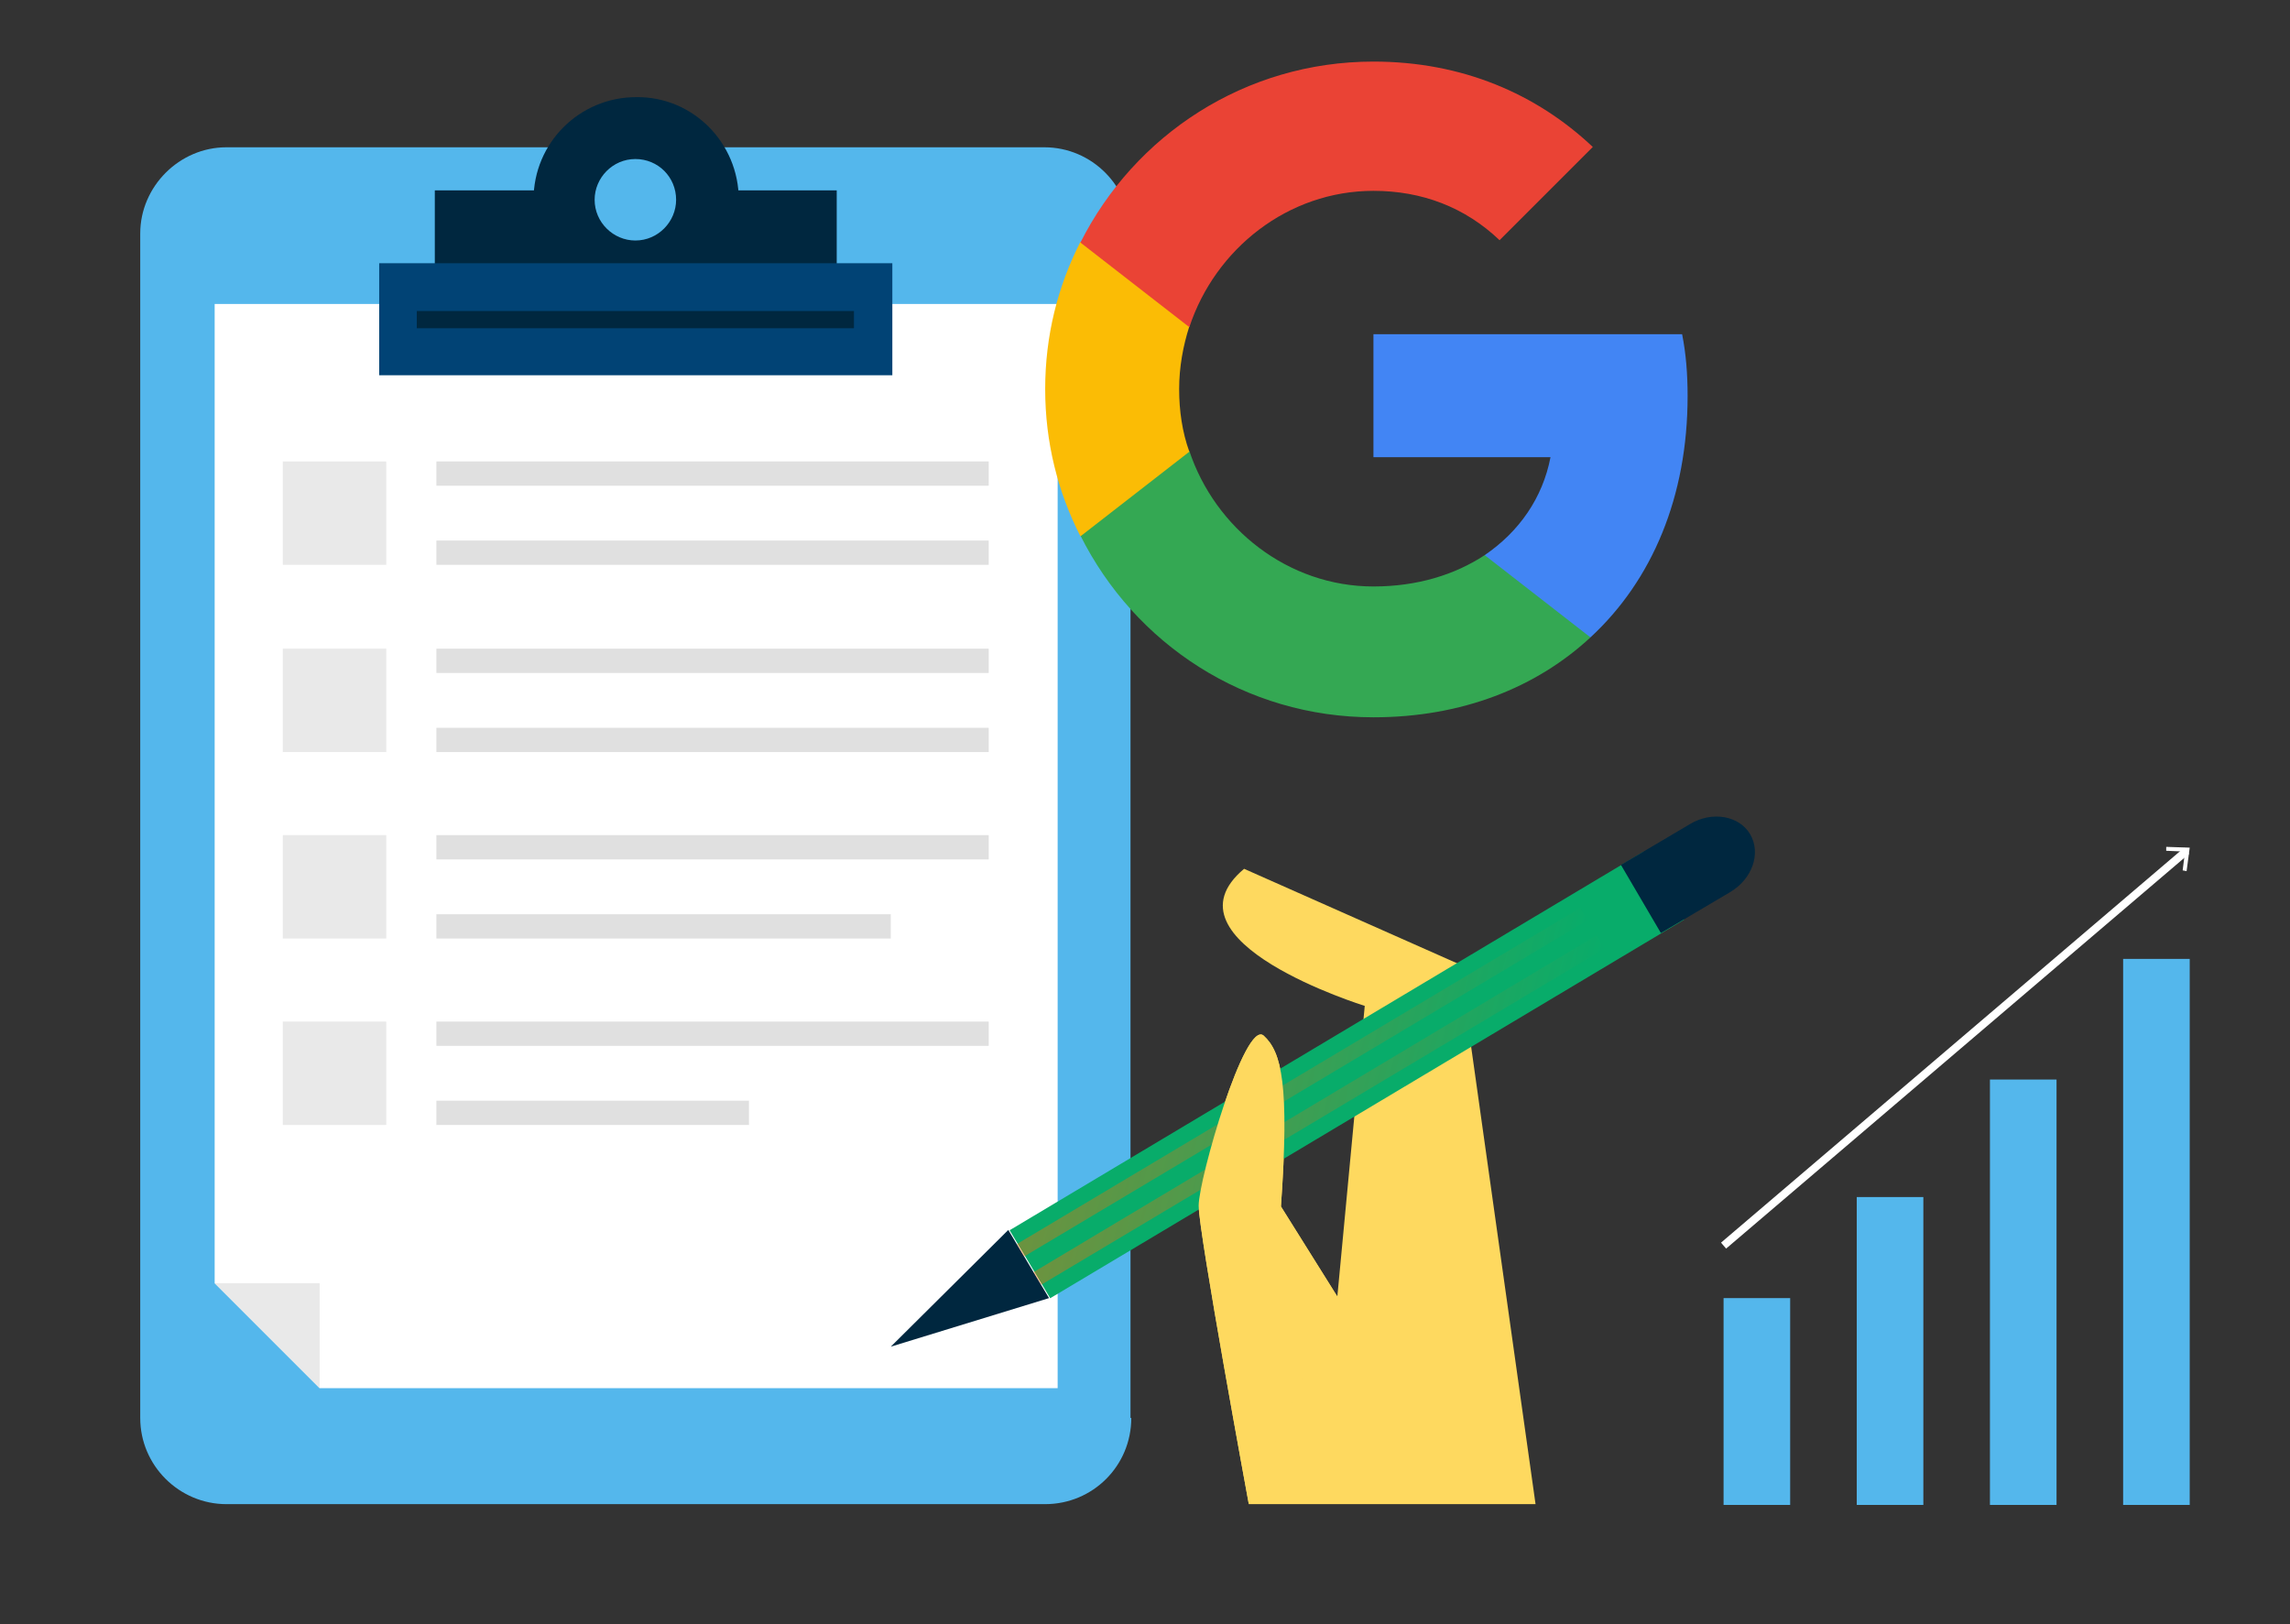<?xml version="1.0" encoding="UTF-8"?> <!-- Generator: Adobe Illustrator 25.4.1, SVG Export Plug-In . SVG Version: 6.00 Build 0) --> <svg xmlns="http://www.w3.org/2000/svg" xmlns:xlink="http://www.w3.org/1999/xlink" version="1.1" id="Layer_1" x="0px" y="0px" viewBox="0 0 292.3 207.3" style="enable-background:new 0 0 292.3 207.3;" xml:space="preserve"><rect x="0" y="0" width="292.3" height="207.3" fill="#333333" stroke="none"/> <style type="text/css"> .st0{fill:#54B7EC;} .st1{fill:#FFFFFF;} .st2{opacity:0.7;fill:#E0E0E0;} .st3{fill:#00273F;} .st4{fill:#014375;} .st5{fill:#FED95F;} .st6{fill:#08AC6A;} .st7{opacity:0.4;fill:url(#SVGID_1_);} .st8{opacity:0.4;fill:url(#SVGID_00000136391648257427096280000007824376004182608786_);} .st9{fill:#E0E0E0;} .st10{fill:#4285F4;} .st11{fill:#34A853;} .st12{fill:#FBBC05;} .st13{fill:#EA4335;} .st14{fill:none;stroke:#FFFFFF;stroke-miterlimit:10;} </style> <g> <g> <path class="st0" d="M144.4,181c0,6.1-4.9,11-11,11H28.9c-6,0-11-4.9-11-11V29.8c0-6,5-11,11-11h104.4c6.1,0,11,5,11,11V181z"></path> </g> <g> <polygon class="st1" points="135,38.8 27.4,38.8 27.4,163.8 40.8,177.2 135,177.2 "></polygon> <g> <polygon class="st2" points="40.8,163.8 27.4,163.8 40.8,177.2 "></polygon> </g> </g> <path class="st3" d="M94.3,25.5c0,7.2-5.9,13.1-13.1,13.1c-7.3,0-13.1-5.9-13.1-13.1c0-7.3,5.9-13.1,13.1-13.1 C88.4,12.3,94.3,18.2,94.3,25.5z"></path> <rect x="55.5" y="24.3" class="st3" width="51.3" height="14.3"></rect> <rect x="48.4" y="33.6" class="st4" width="65.5" height="14.3"></rect> <path class="st0" d="M86.3,25.5c0,2.8-2.3,5.2-5.2,5.2c-2.8,0-5.2-2.3-5.2-5.2c0-2.8,2.3-5.2,5.2-5.2C84,20.3,86.3,22.6,86.3,25.5z "></path> <rect x="53.2" y="39.7" class="st3" width="55.8" height="2.2"></rect> <path class="st5" d="M159.4,192c0,0-6.4-34.7-6.4-38.1c0-3.4,5.9-23.8,8.3-21.7c2.3,2.1,3.3,6.3,2.2,21.8l7.2,11.5l3.5-37.1 c0,0-26.5-8.2-15.4-17.5l27.5,12.2L196,192H159.4z"></path> <g> <polygon class="st3" points="113.7,171.9 113.7,171.9 128.7,157 133.9,165.7 "></polygon> <g> <rect x="124.7" y="132.2" transform="matrix(0.859 -0.513 0.513 0.859 -46.065 107.45)" class="st6" width="94.2" height="10.1"></rect> <g> <path class="st3" d="M206.9,110.4l8.8-5.2c2.8-1.7,6.3-1.1,7.7,1.3s0.3,5.7-2.6,7.4l-8.8,5.2"></path> </g> <g> <g> <linearGradient id="SVGID_1_" gradientUnits="userSpaceOnUse" x1="1111.509" y1="32.158" x2="1172.055" y2="32.158" gradientTransform="matrix(0.97 0.245 -0.245 0.97 -932.992 -172.533)"> <stop offset="0" style="stop-color:#FF6D00"></stop> <stop offset="0.883" style="stop-color:#FF6D00;stop-opacity:0.112"></stop> <stop offset="0.995" style="stop-color:#FF6D00;stop-opacity:0"></stop> </linearGradient> <polygon class="st7" points="130.7,160.4 129.8,158.8 201.7,115.9 202.6,117.5 "></polygon> </g> <g> <linearGradient id="SVGID_00000042010272950647741760000011745706783134716295_" gradientUnits="userSpaceOnUse" x1="1114.43" y1="35.083" x2="1174.982" y2="35.083" gradientTransform="matrix(0.97 0.245 -0.245 0.97 -932.992 -172.533)"> <stop offset="0" style="stop-color:#FF6D00"></stop> <stop offset="0.883" style="stop-color:#FF6D00;stop-opacity:0.112"></stop> <stop offset="0.995" style="stop-color:#FF6D00;stop-opacity:0"></stop> </linearGradient> <polygon style="opacity:0.4;fill:url(#SVGID_00000042010272950647741760000011745706783134716295_);" points="132.9,164 131.9,162.4 203.8,119.4 204.8,121.1 "></polygon> </g> </g> </g> </g> <path class="st5" d="M159.4,192c0,0-6.4-34.7-6.4-38.1c0-3.4,5.9-23.8,8.3-21.7c2.3,2.1,3.3,6.3,2.2,21.8l7.2,11.5"></path> <g> <g> <rect x="36.1" y="58.9" class="st2" width="13.2" height="13.2"></rect> </g> <rect x="55.7" y="58.9" class="st9" width="70.5" height="3.1"></rect> <rect x="55.7" y="69" class="st9" width="70.5" height="3.1"></rect> </g> <g> <g> <rect x="36.1" y="82.8" class="st2" width="13.2" height="13.2"></rect> </g> <rect x="55.7" y="82.8" class="st9" width="70.5" height="3.1"></rect> <rect x="55.7" y="92.9" class="st9" width="70.5" height="3.1"></rect> </g> <g> <g> <rect x="36.1" y="106.6" class="st2" width="13.2" height="13.2"></rect> </g> <rect x="55.7" y="106.6" class="st9" width="70.5" height="3.1"></rect> <rect x="55.7" y="116.7" class="st9" width="58" height="3.1"></rect> </g> <g> <g> <rect x="36.1" y="130.4" class="st2" width="13.2" height="13.2"></rect> </g> <rect x="55.7" y="130.4" class="st9" width="70.5" height="3.1"></rect> <rect x="55.7" y="140.5" class="st9" width="39.9" height="3.1"></rect> </g> </g> <g transform="matrix(1, 0, 0, 1, 27.009, -39.239)"> <path class="st10" d="M188.4,89.8c0-2.8-0.2-5.4-0.7-7.9h-39.4v15.7h22.6c-1,5.2-4,9.5-8.4,12.5v10.5H176 C183.9,113.3,188.4,102.6,188.4,89.8z"></path> <path class="st11" d="M148.3,130.8c11.3,0,20.8-3.8,27.7-10.2l-13.5-10.5c-3.8,2.5-8.6,4-14.2,4c-10.9,0-20.2-7.4-23.5-17.3h-13.9 v10.8C117.8,121.4,131.9,130.8,148.3,130.8z"></path> <path class="st12" d="M124.8,96.9c-0.9-2.5-1.3-5.2-1.3-8c0-2.8,0.5-5.5,1.3-8V70.1h-13.9c-2.9,5.7-4.5,12-4.5,18.8 c0,6.8,1.6,13.1,4.5,18.8L124.8,96.9z"></path> <path class="st13" d="M148.3,63.6c6.2,0,11.7,2.1,16.1,6.3l11.9-11.9c-7.2-6.8-16.7-10.9-28-10.9c-16.4,0-30.5,9.4-37.4,23.1 l13.9,10.8C128.1,71,137.4,63.6,148.3,63.6z"></path> </g> <g> <rect x="220" y="165.7" class="st0" width="8.5" height="26.4"></rect> <rect x="237" y="152.8" class="st0" width="8.5" height="39.3"></rect> <rect x="254" y="137.8" class="st0" width="8.5" height="54.3"></rect> <rect x="271" y="122.4" class="st0" width="8.5" height="69.7"></rect> <g> <g> <line class="st14" x1="220" y1="159" x2="279.1" y2="108.6"></line> <g> <polygon class="st1" points="279.1,111.2 278.6,111.1 278.9,108.7 276.5,108.6 276.5,108.1 279.5,108.2 "></polygon> </g> </g> </g> </g> </svg> 